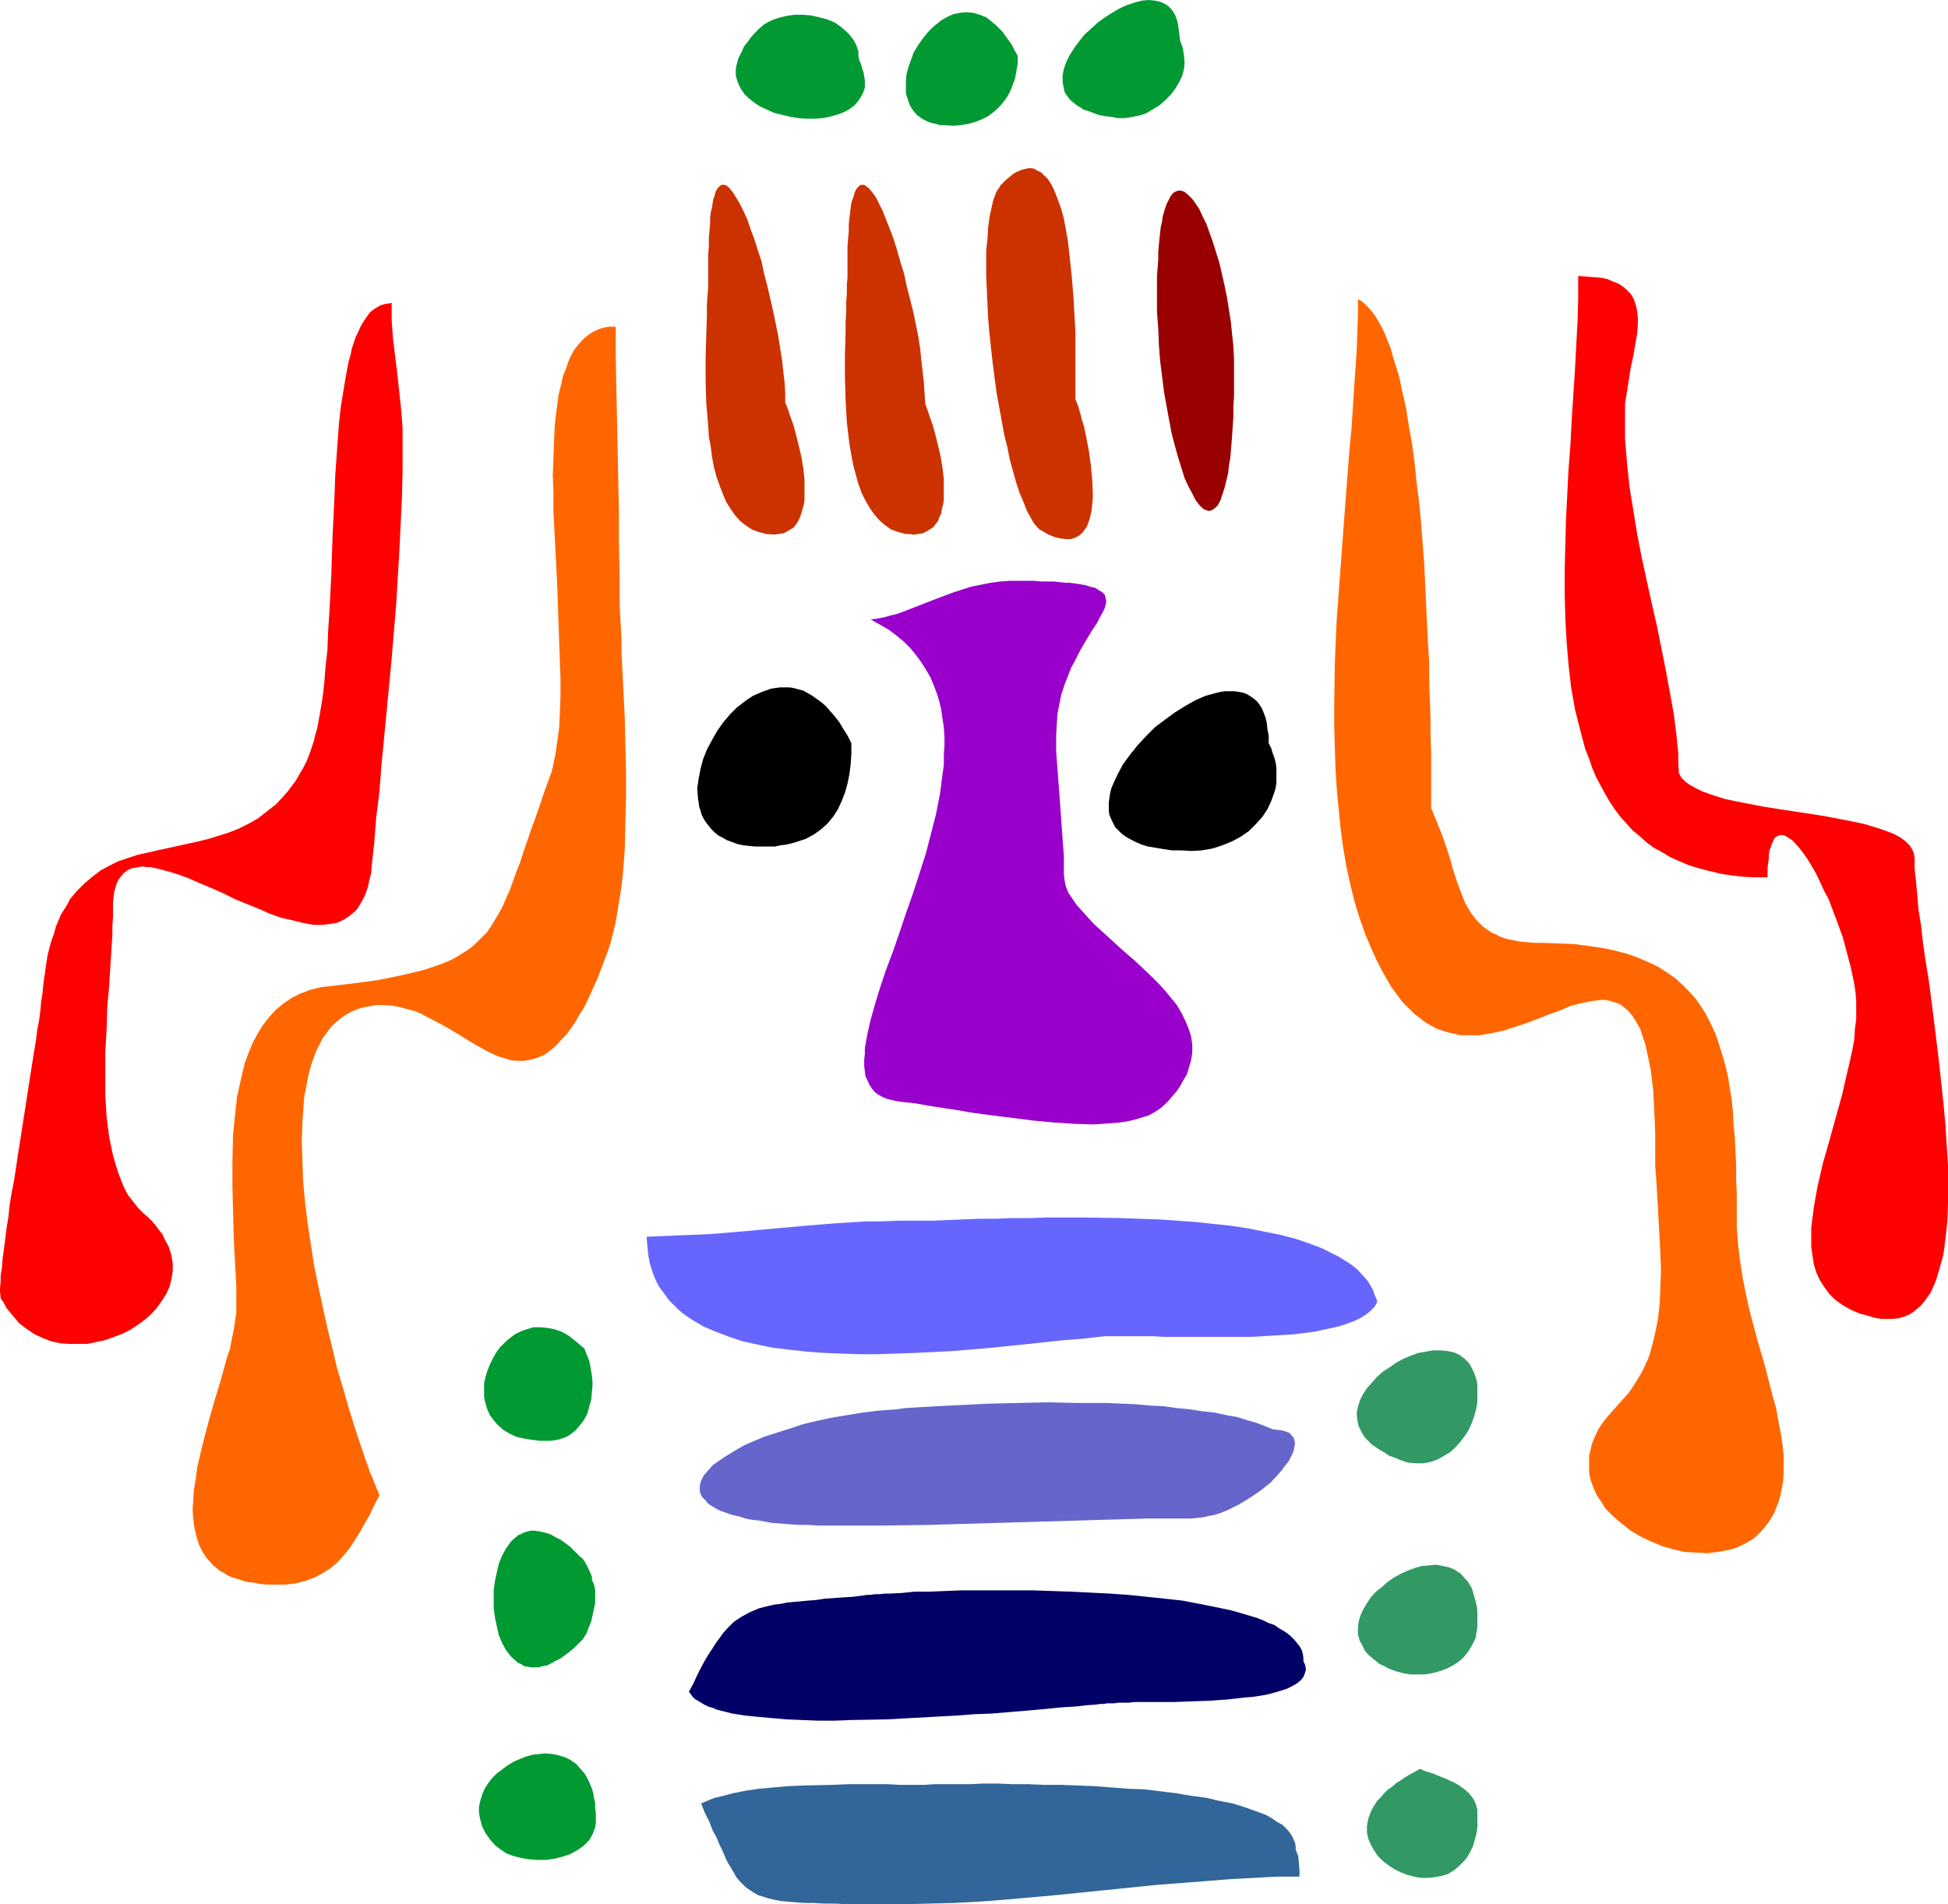 <?xml version="1.0" encoding="UTF-8" standalone="no"?>
<svg
   version="1.0"
   width="129.724mm"
   height="126.832mm"
   id="svg24"
   sodipodi:docname="Dripping Hair.wmf"
   xmlns:inkscape="http://www.inkscape.org/namespaces/inkscape"
   xmlns:sodipodi="http://sodipodi.sourceforge.net/DTD/sodipodi-0.dtd"
   xmlns="http://www.w3.org/2000/svg"
   xmlns:svg="http://www.w3.org/2000/svg">
  <sodipodi:namedview
     id="namedview24"
     pagecolor="#ffffff"
     bordercolor="#000000"
     borderopacity="0.25"
     inkscape:showpageshadow="2"
     inkscape:pageopacity="0.0"
     inkscape:pagecheckerboard="0"
     inkscape:deskcolor="#d1d1d1"
     inkscape:document-units="mm" />
  <defs
     id="defs1">
    <pattern
       id="WMFhbasepattern"
       patternUnits="userSpaceOnUse"
       width="6"
       height="6"
       x="0"
       y="0" />
  </defs>
  <path
     style="fill:#ff0000;fill-opacity:1;fill-rule:evenodd;stroke:none"
     d="m 101.323,112.288 v -4.524 l -0.323,-4.362 -0.97,-9.048 -1.131,-9.209 -0.323,-4.524 v -4.362 l -0.97,0.162 -0.97,0.162 -0.97,0.323 -0.808,0.485 -0.808,0.485 -0.808,0.646 -0.646,0.808 -0.646,0.969 -0.646,0.969 -0.646,1.131 -0.485,1.131 -0.646,1.293 -0.485,1.454 -0.485,1.454 -0.323,1.616 -0.485,1.616 -0.646,3.393 -0.646,3.878 -0.646,3.878 -0.485,4.362 -0.323,4.362 -0.323,4.524 -0.323,4.685 -0.162,4.847 -0.485,9.856 -0.323,9.856 -0.485,9.532 -0.323,4.847 -0.162,4.524 -0.485,4.362 -0.323,4.201 -0.485,4.039 -0.646,3.716 -0.646,3.554 -0.485,1.616 -0.323,1.454 -0.485,1.454 -0.485,1.454 -0.485,1.293 -0.485,1.131 -0.808,1.616 -0.97,1.616 -0.808,1.454 -0.97,1.293 -0.97,1.293 -0.97,1.131 -2.101,2.262 -2.262,1.777 -2.262,1.777 -2.262,1.293 -2.586,1.293 -2.424,0.969 -2.586,0.808 -2.586,0.808 -2.586,0.646 -10.342,2.262 -5.01,1.131 -2.424,0.808 -2.424,0.808 -2.262,1.131 -2.101,1.131 -2.101,1.616 -1.939,1.616 -1.939,1.939 -1.778,2.1 -0.646,1.293 -0.808,1.293 -0.808,1.293 -0.646,1.454 -0.646,1.616 -0.485,1.777 -0.646,1.777 -0.485,1.777 -0.485,1.939 -0.323,2.1 -0.323,2.262 -0.323,2.262 -0.162,1.454 -0.162,1.616 -0.323,1.939 -0.162,2.1 -0.323,2.423 -0.485,2.585 -0.323,2.585 -0.485,2.908 -0.485,3.07 -0.485,3.07 -0.485,3.07 -0.485,3.231 -2.101,13.41 -0.97,6.463 -0.646,3.231 -0.485,3.07 -0.323,3.07 -0.485,2.908 -0.323,2.747 -0.323,2.423 -0.323,2.423 -0.162,2.1 -0.323,2.1 v 1.616 L 0,324.263 v 1.131 l 0.162,0.808 v 0.646 l 0.808,1.131 0.646,1.293 0.808,0.969 0.808,0.969 1.616,1.939 1.939,1.454 1.939,1.293 2.101,0.969 2.101,0.808 2.262,0.485 2.262,0.162 h 2.262 2.262 l 2.262,-0.485 2.262,-0.485 2.262,-0.808 2.101,-0.808 1.939,-0.969 1.939,-1.293 1.778,-1.293 1.616,-1.454 1.454,-1.616 1.131,-1.616 1.131,-1.777 0.808,-1.777 0.485,-1.939 0.323,-1.939 v -2.1 l -0.323,-1.939 -0.646,-2.1 -1.131,-2.1 -0.485,-1.131 -0.808,-0.969 -0.808,-1.131 -0.97,-1.131 -0.97,-0.969 -1.131,-0.969 -1.454,-1.454 -1.131,-1.454 -1.293,-1.616 -0.97,-1.777 -0.808,-1.939 -0.808,-2.1 -0.646,-2.1 -0.646,-2.262 -0.485,-2.262 -0.485,-2.423 -0.323,-2.423 -0.323,-2.585 -0.323,-5.332 v -5.332 -5.655 l 0.323,-5.493 0.162,-5.655 0.485,-5.493 0.323,-5.17 0.323,-5.17 0.162,-2.423 v -2.262 l 0.162,-2.262 v -2.1 -1.616 l 0.162,-1.454 0.162,-1.293 0.323,-1.131 0.323,-0.969 0.485,-0.969 0.485,-0.646 0.646,-0.808 0.646,-0.485 0.646,-0.485 0.808,-0.323 0.97,-0.162 0.808,-0.162 0.97,-0.162 0.97,0.162 h 0.97 l 2.262,0.485 2.424,0.646 2.586,0.808 2.586,0.969 2.909,1.293 2.747,1.131 2.909,1.293 2.909,1.454 5.979,2.423 2.909,1.293 2.747,0.969 2.909,0.646 2.586,0.646 2.586,0.485 h 1.293 1.131 l 1.293,-0.162 1.131,-0.162 0.97,-0.162 1.131,-0.485 0.97,-0.485 0.97,-0.646 0.808,-0.646 0.97,-0.808 0.646,-0.808 0.646,-1.131 0.646,-1.131 0.646,-1.454 0.485,-1.454 0.323,-1.616 0.485,-1.777 0.162,-1.939 0.646,-6.14 0.485,-6.14 0.808,-6.463 0.485,-6.463 1.293,-13.41 1.293,-13.572 1.131,-13.572 0.808,-13.572 0.323,-6.786 0.323,-6.624 0.162,-6.624 z"
     id="path1" />
  <path
     style="fill:#ff6600;fill-opacity:1;fill-rule:evenodd;stroke:none"
     d="m 155.944,144.278 -0.162,-7.432 v -7.594 l -0.162,-7.755 -0.162,-7.917 -0.323,-15.833 -0.162,-7.917 v -7.594 h -1.454 l -1.131,0.162 -1.293,0.323 -1.131,0.485 -0.97,0.485 -0.97,0.646 -0.97,0.808 -0.808,0.808 -0.808,0.969 -0.808,0.969 -0.646,1.131 -0.646,1.293 -0.485,1.293 -0.485,1.454 -0.646,1.454 -0.323,1.616 -0.808,3.231 -0.485,3.716 -0.485,3.878 -0.162,4.039 -0.162,4.201 -0.162,4.362 0.162,4.524 v 4.685 l 0.485,9.532 0.485,9.532 0.323,9.532 0.162,4.685 0.162,4.524 0.162,4.362 v 4.201 l -0.162,4.039 -0.162,3.878 -0.485,3.554 -0.485,3.393 -0.323,1.454 -0.323,1.616 -0.323,1.293 -0.485,1.293 -1.293,3.554 -1.131,3.393 -1.131,3.231 -1.131,3.07 -0.485,1.454 -0.485,1.454 -0.97,2.747 -0.808,2.585 -0.97,2.423 -0.808,2.262 -0.808,2.262 -0.97,2.1 -0.808,1.939 -0.97,1.777 -0.97,1.616 -0.97,1.616 -1.131,1.616 -1.293,1.293 -1.293,1.293 -1.454,1.293 -1.454,0.969 -1.778,1.131 -1.778,0.969 -1.939,0.808 -2.262,0.808 -2.424,0.808 -2.586,0.646 -2.747,0.646 -3.07,0.646 -3.232,0.646 -3.394,0.485 -3.878,0.485 -4.04,0.485 -1.454,0.162 -1.616,0.162 -2.586,0.646 -2.586,0.969 -2.262,1.131 -2.101,1.454 -1.939,1.616 -1.616,1.777 -1.616,2.1 -1.293,2.1 -1.293,2.423 -0.97,2.423 -0.97,2.585 -0.646,2.747 -0.646,2.908 -0.646,2.908 -0.323,3.07 -0.323,3.07 -0.323,3.231 -0.162,6.463 v 6.463 l 0.162,6.463 0.162,6.463 0.323,6.14 0.162,2.908 0.162,2.908 v 2.585 2.747 1.777 l -0.323,2.1 -0.323,2.1 -0.485,2.423 -0.485,2.423 -0.808,2.423 -1.454,5.332 -1.616,5.332 -1.616,5.655 -1.454,5.655 -1.293,5.493 -0.323,2.747 -0.485,2.747 -0.162,2.585 -0.162,2.423 0.162,2.423 0.323,2.262 0.485,2.1 0.646,2.1 0.97,1.939 1.131,1.616 1.454,1.616 0.808,0.646 0.97,0.808 0.97,0.485 0.97,0.646 1.131,0.485 1.293,0.323 1.293,0.485 1.293,0.323 1.616,0.162 1.454,0.323 1.778,0.162 h 1.454 1.616 1.454 l 1.454,-0.162 1.293,-0.162 2.424,-0.646 2.262,-0.808 2.101,-1.131 1.778,-1.131 1.778,-1.454 1.616,-1.777 1.454,-1.777 1.293,-1.939 1.293,-2.1 1.293,-2.262 1.293,-2.262 1.131,-2.423 1.293,-2.423 -0.323,-0.969 -0.485,-0.969 -0.485,-1.293 -0.485,-1.293 -0.646,-1.293 -0.485,-1.616 -0.646,-1.616 -0.485,-1.616 -0.646,-1.777 -0.646,-1.939 -1.293,-4.039 -1.293,-4.201 -1.293,-4.524 -1.454,-4.847 -1.131,-4.847 -1.293,-5.17 -1.131,-5.17 -1.131,-5.332 -1.131,-5.493 -0.808,-5.332 -0.808,-5.332 -0.646,-5.332 -0.485,-5.332 -0.162,-5.009 -0.162,-5.009 0.162,-4.685 0.323,-4.524 0.162,-2.1 0.485,-2.1 0.323,-2.1 0.485,-1.939 0.485,-1.777 0.646,-1.777 0.646,-1.777 0.808,-1.454 0.808,-1.616 0.97,-1.293 0.97,-1.293 1.131,-1.131 1.131,-0.969 1.293,-0.969 1.454,-0.808 1.454,-0.646 1.454,-0.485 1.778,-0.323 1.778,-0.323 h 1.778 l 2.101,0.162 1.939,0.323 1.778,0.485 1.939,0.485 1.939,0.808 1.778,0.969 3.717,1.939 3.555,2.1 3.394,2.1 3.394,1.939 1.616,0.808 1.778,0.808 1.616,0.485 1.616,0.485 1.616,0.162 h 1.616 l 1.778,-0.323 1.616,-0.485 1.616,-0.646 1.616,-1.131 1.616,-1.454 1.616,-1.777 0.97,-0.969 0.808,-1.131 0.808,-1.131 0.808,-1.293 0.808,-1.454 0.97,-1.454 0.808,-1.616 0.808,-1.777 0.808,-1.777 0.97,-2.1 0.808,-2.1 0.808,-2.1 0.97,-2.585 0.808,-2.423 0.646,-2.585 0.646,-2.747 0.485,-2.908 0.485,-2.908 0.485,-3.07 0.323,-2.908 0.485,-6.301 0.162,-6.624 0.162,-6.624 v -6.624 l -0.162,-6.786 -0.162,-6.624 -0.323,-6.624 -0.323,-6.463 -0.162,-3.231 v -3.07 l -0.323,-5.978 -0.162,-2.908 v -2.747 -2.747 z"
     id="path2" />
  <path
     style="fill:#000000;fill-opacity:1;fill-rule:evenodd;stroke:none"
     d="m 214.281,187.093 -0.97,-1.939 -1.131,-1.777 -0.97,-1.616 -1.131,-1.454 -1.131,-1.293 -1.131,-1.293 -1.131,-0.969 -1.131,-0.808 -1.131,-0.808 -1.131,-0.646 -1.131,-0.646 -1.293,-0.323 -1.131,-0.323 -1.131,-0.162 h -1.131 -1.131 l -1.131,0.162 -1.131,0.162 -2.262,0.808 -2.262,0.969 -1.939,1.293 -2.101,1.616 -1.778,1.777 -1.778,2.1 -1.454,2.1 -1.293,2.262 -1.293,2.423 -0.97,2.423 -0.646,2.423 -0.485,2.585 -0.323,2.262 0.162,2.423 0.323,2.262 0.323,0.969 0.323,1.131 0.485,0.969 0.646,0.969 0.646,0.808 0.646,0.808 0.808,0.808 0.97,0.808 0.97,0.485 1.131,0.646 1.293,0.485 1.293,0.485 1.454,0.323 1.454,0.162 1.616,0.162 h 1.778 1.616 1.616 l 1.454,-0.323 1.454,-0.162 1.293,-0.323 1.131,-0.323 2.424,-0.808 2.101,-1.131 1.778,-1.293 1.616,-1.454 1.454,-1.777 1.131,-1.777 0.97,-2.1 0.808,-2.1 0.646,-2.262 0.485,-2.423 0.323,-2.585 0.162,-2.585 z"
     id="path3" />
  <path
     style="fill:#9900cc;fill-opacity:1;fill-rule:evenodd;stroke:none"
     d="m 265.832,184.993 0.162,-2.747 0.162,-2.585 0.485,-2.423 0.485,-2.423 0.808,-2.423 0.808,-2.1 0.808,-2.1 0.97,-1.777 0.97,-1.939 0.97,-1.777 0.97,-1.616 0.97,-1.616 0.808,-1.293 0.97,-1.454 0.646,-1.293 0.646,-1.131 0.485,-0.969 0.323,-0.969 0.162,-0.969 -0.162,-0.808 -0.162,-0.808 -0.646,-0.646 -0.808,-0.485 -0.97,-0.646 -1.454,-0.323 -0.808,-0.323 -0.97,-0.162 -0.97,-0.162 -0.97,-0.162 -1.293,-0.162 h -1.131 l -1.454,-0.162 -1.454,-0.162 h -1.616 -1.616 l -1.778,-0.162 h -1.939 -4.04 l -2.424,0.162 -2.424,0.323 -2.424,0.485 -2.424,0.485 -2.586,0.808 -2.424,0.808 -4.686,1.777 -4.525,1.777 -2.101,0.808 -2.101,0.808 -1.939,0.485 -1.778,0.485 -1.778,0.323 -1.454,0.162 2.262,1.293 2.262,1.293 1.939,1.454 1.939,1.616 1.616,1.616 1.454,1.777 1.293,1.777 1.131,1.777 1.131,1.939 0.808,1.939 0.808,2.1 0.646,2.1 0.485,2.1 0.323,2.262 0.323,2.1 0.162,2.423 v 2.262 l -0.162,2.262 v 2.585 l -0.323,2.262 -0.646,5.009 -0.97,5.009 -1.293,5.009 -1.293,5.009 -1.616,5.009 -1.616,5.009 -1.778,5.009 -1.616,4.847 -1.616,4.685 -1.778,4.685 -1.454,4.362 -1.293,4.201 -1.131,4.039 -0.808,3.554 -0.323,1.777 -0.323,1.777 v 1.454 l -0.162,1.616 v 1.454 l 0.162,1.293 0.162,1.293 0.485,0.969 0.485,1.131 0.646,0.969 0.646,0.808 0.808,0.646 1.131,0.646 1.131,0.485 1.293,0.323 1.454,0.323 1.293,0.162 1.454,0.162 1.616,0.162 1.778,0.323 1.778,0.323 2.101,0.323 2.101,0.323 2.262,0.323 4.686,0.808 4.848,0.646 5.171,0.646 5.171,0.646 5.171,0.485 5.01,0.323 4.848,0.162 2.424,-0.162 2.101,-0.162 2.101,-0.162 2.101,-0.323 1.939,-0.485 1.616,-0.485 1.616,-0.485 1.454,-0.808 1.293,-0.808 1.131,-0.969 1.131,-1.131 0.97,-1.131 0.97,-1.131 0.808,-1.131 0.646,-1.131 0.646,-1.131 0.646,-1.131 0.323,-1.131 0.646,-2.1 0.323,-2.1 v -2.1 l -0.323,-2.1 -0.646,-1.939 -0.808,-1.939 -0.97,-1.939 -1.131,-1.939 -1.454,-1.777 -1.454,-1.777 -1.616,-1.777 -1.778,-1.777 -3.717,-3.554 -3.717,-3.231 -3.717,-3.393 -1.778,-1.616 -1.778,-1.616 -1.454,-1.616 -1.454,-1.616 -1.293,-1.454 -1.131,-1.616 -0.97,-1.454 -0.646,-1.616 -0.323,-1.616 -0.162,-1.454 v -4.524 l -0.323,-4.362 -0.646,-9.048 -0.323,-4.362 -0.323,-4.362 -0.323,-4.201 z"
     id="path4" />
  <path
     style="fill:#000000;fill-opacity:1;fill-rule:evenodd;stroke:none"
     d="m 319.321,187.093 v -1.939 l -0.323,-1.616 -0.162,-1.616 -0.323,-1.293 -0.485,-1.293 -0.485,-1.131 -0.646,-0.969 -0.646,-0.808 -0.808,-0.646 -0.97,-0.646 -0.808,-0.485 -0.97,-0.323 -0.97,-0.162 -1.131,-0.162 h -1.131 -1.131 l -1.131,0.162 -1.293,0.323 -2.424,0.646 -2.586,1.131 -2.586,1.454 -2.586,1.616 -2.424,1.777 -2.586,1.939 -2.262,2.262 -2.101,2.262 -1.939,2.423 -1.778,2.423 -1.293,2.423 -1.131,2.423 -0.485,1.131 -0.323,1.293 -0.162,1.131 -0.162,1.131 v 1.131 1.131 l 0.162,0.969 0.485,1.131 0.485,0.969 0.485,0.969 0.808,0.808 0.808,0.808 1.131,0.808 1.131,0.646 1.293,0.646 1.454,0.646 1.616,0.485 1.939,0.323 1.939,0.323 2.101,0.323 h 2.424 l 2.586,0.162 2.586,-0.162 2.747,-0.485 2.424,-0.808 2.424,-0.969 2.101,-1.131 2.101,-1.454 1.778,-1.777 1.616,-1.777 1.293,-1.939 0.97,-2.1 0.808,-2.262 0.323,-1.131 0.162,-1.293 v -1.131 -1.293 -1.131 l -0.162,-1.293 -0.323,-1.293 -0.485,-1.293 -0.323,-1.131 z"
     id="path5" />
  <path
     style="fill:#ff6600;fill-opacity:1;fill-rule:evenodd;stroke:none"
     d="m 360.206,203.412 v -6.463 -3.554 -4.039 l -0.162,-4.039 v -4.524 l -0.162,-4.524 -0.162,-4.685 v -4.847 l -0.323,-5.009 -0.485,-10.179 -0.485,-10.179 -0.808,-10.34 -0.485,-5.009 -0.646,-5.009 -0.485,-4.847 -0.646,-4.685 -0.808,-4.524 -0.646,-4.201 -0.97,-4.201 -0.808,-3.878 -1.131,-3.554 -0.97,-3.393 -1.131,-2.908 -0.646,-1.454 -0.646,-1.293 -0.646,-1.131 -0.646,-1.131 -0.808,-1.131 -0.646,-0.808 -0.808,-0.808 -0.646,-0.646 -0.808,-0.646 -0.808,-0.485 v 4.201 l -0.162,4.362 -0.162,4.524 -0.323,4.685 -0.323,4.685 -0.323,5.009 -0.323,5.009 -0.485,5.009 -0.808,10.502 -0.808,10.663 -0.808,10.986 -0.808,10.825 -0.485,10.986 -0.162,10.825 v 5.332 l 0.162,5.332 0.162,5.17 0.323,5.17 0.485,5.17 0.485,4.847 0.646,4.847 0.808,4.685 0.97,4.524 1.131,4.524 1.293,4.201 1.454,4.039 1.293,3.07 1.293,2.908 1.293,2.585 1.293,2.262 1.293,2.262 1.454,1.939 1.293,1.777 1.454,1.454 1.454,1.454 1.454,1.131 1.454,1.131 1.454,0.808 1.454,0.808 1.454,0.485 1.616,0.485 1.454,0.323 1.454,0.323 h 1.616 1.454 1.616 l 2.909,-0.485 3.07,-0.646 3.07,-0.969 2.909,-0.969 2.909,-1.131 2.909,-1.131 2.747,-0.969 2.586,-1.131 2.586,-0.646 2.424,-0.485 1.293,-0.162 0.97,-0.162 h 1.293 l 0.97,0.162 0.97,0.323 1.131,0.323 0.97,0.485 0.808,0.646 0.97,0.808 0.808,0.969 0.808,1.131 0.646,1.131 0.808,1.454 0.485,1.616 0.646,1.777 0.485,2.1 0.485,2.262 0.485,2.423 0.323,2.585 0.323,2.908 0.162,3.231 0.162,3.231 0.162,3.716 v 3.878 4.524 l 0.323,4.362 0.485,8.725 0.485,8.886 0.162,4.362 -0.162,4.201 -0.162,4.201 -0.485,4.201 -0.808,3.878 -0.485,1.939 -0.485,1.939 -0.646,1.939 -0.808,1.777 -0.97,1.939 -0.97,1.616 -1.131,1.777 -1.131,1.616 -1.454,1.616 -1.454,1.616 -1.293,1.454 -1.131,1.293 -1.131,1.454 -0.97,1.454 -0.646,1.293 -0.646,1.454 -0.485,1.293 -0.323,1.454 -0.323,1.293 v 1.293 1.454 1.293 l 0.162,1.131 0.323,1.293 0.485,1.293 0.485,1.131 0.485,1.131 0.808,1.131 1.454,2.262 1.939,1.939 2.101,1.777 2.262,1.777 2.424,1.454 2.747,1.293 2.747,1.131 2.747,0.808 2.747,0.646 2.909,0.162 2.909,0.162 2.747,-0.323 2.586,-0.485 1.293,-0.323 1.293,-0.485 1.293,-0.646 1.131,-0.646 1.131,-0.646 0.97,-0.808 0.97,-0.969 0.97,-1.131 0.808,-0.969 0.808,-1.293 0.808,-1.293 0.485,-1.293 0.646,-1.616 0.485,-1.616 0.323,-1.616 0.323,-1.777 0.162,-1.939 v -2.1 -2.1 l -0.162,-2.262 -0.485,-3.393 -0.646,-3.393 -0.646,-3.554 -0.97,-3.393 -1.778,-6.947 -2.101,-7.27 -0.97,-3.716 -0.97,-3.716 -0.808,-3.716 -0.808,-4.039 -0.646,-4.201 -0.485,-4.039 -0.323,-4.362 v -4.524 -3.716 l -0.162,-3.716 v -3.554 l -0.162,-3.554 -0.162,-3.393 -0.323,-3.393 -0.162,-3.231 -0.323,-3.07 -0.485,-3.07 -0.485,-2.908 -0.646,-2.747 -0.808,-2.747 -0.808,-2.585 -0.808,-2.423 -1.131,-2.423 -1.131,-2.262 -1.293,-2.1 -1.454,-2.1 -1.616,-1.777 -1.778,-1.777 -1.778,-1.616 -2.101,-1.454 -2.262,-1.454 -2.424,-1.131 -2.586,-1.131 -2.747,-0.969 -3.07,-0.808 -3.07,-0.646 -3.394,-0.485 -3.555,-0.485 -3.878,-0.162 -4.202,-0.162 h -2.101 l -1.939,-0.162 -1.778,-0.162 -1.616,-0.323 -1.616,-0.323 -1.454,-0.485 -1.293,-0.646 -1.131,-0.485 -1.131,-0.808 -0.97,-0.646 -0.97,-0.969 -0.808,-0.808 -1.454,-1.939 -1.293,-2.262 -0.97,-2.423 -0.97,-2.585 -0.97,-2.908 -0.808,-2.908 -0.97,-3.07 -1.131,-3.231 -1.293,-3.231 z"
     id="path6" />
  <path
     style="fill:#ff0000;fill-opacity:1;fill-rule:evenodd;stroke:none"
     d="m 422.584,194.687 -0.162,-2.262 v -2.585 l -0.485,-4.847 -0.646,-5.17 -0.97,-5.332 -0.97,-5.332 -1.131,-5.655 -1.131,-5.655 -1.293,-5.655 -2.586,-11.794 -1.131,-5.816 -0.97,-5.978 -0.97,-5.978 -0.646,-6.139 -0.485,-5.978 v -5.978 -2.908 l 0.485,-3.07 0.97,-6.14 0.646,-2.908 0.485,-2.908 0.485,-2.747 0.162,-2.585 v -1.293 l -0.162,-1.293 -0.162,-1.131 -0.323,-1.131 -0.323,-0.969 -0.485,-0.969 -0.646,-0.808 -0.808,-0.808 -0.97,-0.808 -0.97,-0.646 -1.293,-0.485 -1.454,-0.646 -1.454,-0.323 -1.778,-0.162 -1.939,-0.162 -2.262,-0.162 v 5.655 l -0.162,5.816 -0.323,5.978 -0.323,6.14 -0.808,12.441 -0.323,6.301 -0.485,6.301 -0.646,12.764 -0.162,6.301 -0.162,6.301 v 6.14 l 0.162,6.139 0.323,5.816 0.485,5.816 0.646,5.655 0.97,5.493 1.293,5.17 0.646,2.423 0.646,2.423 0.97,2.423 0.808,2.423 0.97,2.262 1.131,2.1 1.131,2.1 1.131,1.939 1.293,1.939 1.454,1.939 1.454,1.616 1.616,1.777 1.778,1.454 1.778,1.616 1.778,1.293 2.101,1.131 2.101,1.293 2.262,0.969 2.262,0.969 2.586,0.808 2.586,0.646 2.586,0.646 2.909,0.485 2.909,0.323 3.07,0.162 h 3.232 v -1.293 -1.293 l 0.162,-1.131 0.162,-1.131 v -0.969 l 0.162,-0.969 0.323,-0.808 0.162,-0.646 0.323,-0.646 0.162,-0.485 0.323,-0.485 0.323,-0.323 0.646,-0.323 0.808,-0.162 0.808,0.162 0.808,0.485 0.97,0.646 0.97,0.969 0.97,1.131 0.97,1.293 1.131,1.616 0.97,1.616 1.131,1.939 0.97,2.1 0.97,2.1 1.131,2.1 1.778,4.685 1.778,4.847 1.293,4.847 0.646,2.423 0.485,2.262 0.485,2.262 0.323,2.262 0.162,2.1 v 1.939 2.585 l -0.323,2.423 -0.162,2.747 -0.485,2.585 -0.646,2.908 -0.646,2.747 -1.293,5.655 -0.808,2.908 -0.808,2.908 -1.616,5.816 -1.616,5.655 -1.293,5.655 -0.485,2.585 -0.485,2.747 -0.323,2.585 -0.323,2.585 v 2.423 2.423 l 0.323,2.262 0.323,2.1 0.646,2.1 0.808,1.777 1.131,1.777 1.293,1.777 1.454,1.454 1.778,1.293 2.262,1.293 1.131,0.485 1.131,0.485 1.939,0.485 1.616,0.485 1.778,0.323 h 1.454 1.454 l 1.454,-0.162 1.131,-0.323 1.293,-0.485 1.131,-0.646 0.97,-0.808 0.97,-0.808 0.97,-1.131 0.808,-1.131 0.808,-1.131 0.646,-1.454 0.646,-1.454 0.485,-1.616 0.485,-1.616 0.485,-1.777 0.485,-1.777 0.485,-3.878 0.485,-4.362 0.162,-4.524 v -4.685 -4.847 l -0.323,-5.009 -0.323,-5.17 -0.485,-5.332 -1.131,-10.502 -1.293,-10.663 -0.646,-5.009 -0.646,-5.009 -0.808,-4.847 -0.323,-2.262 -0.323,-2.262 -0.485,-4.362 -0.646,-4.039 -0.162,-1.939 -0.162,-1.939 -0.162,-1.616 -0.162,-1.777 -0.162,-1.454 -0.162,-1.616 v -1.293 -1.131 l -0.162,-1.293 -0.485,-1.131 -0.646,-0.969 -0.97,-0.969 -1.293,-0.969 -1.454,-0.808 -1.616,-0.646 -1.778,-0.646 -2.101,-0.646 -2.101,-0.646 -2.262,-0.485 -2.424,-0.485 -5.01,-0.969 -5.171,-0.808 -10.504,-1.616 -5.01,-0.969 -2.424,-0.485 -2.262,-0.485 -2.101,-0.646 -1.939,-0.646 -1.778,-0.646 -1.616,-0.808 -1.454,-0.808 -1.131,-0.808 -0.97,-0.969 z"
     id="path7" />
  <path
     style="fill:#cc3200;fill-opacity:1;fill-rule:evenodd;stroke:none"
     d="m 197.637,101.463 v -2.423 l -0.162,-2.747 -0.323,-2.747 -0.323,-2.908 -0.485,-3.07 -0.485,-3.07 -1.293,-6.301 -1.454,-6.301 -0.808,-3.07 -0.646,-3.07 -0.97,-2.908 -0.808,-2.585 -0.97,-2.585 -0.808,-2.423 -0.97,-2.1 -0.97,-1.939 -0.97,-1.616 -0.808,-1.293 -0.808,-0.969 -0.323,-0.323 -0.485,-0.323 -0.323,-0.162 h -0.485 -0.323 l -0.323,0.162 -0.323,0.323 -0.323,0.323 -0.323,0.485 -0.323,0.646 -0.162,0.808 -0.323,0.808 -0.162,0.969 -0.162,1.131 -0.323,1.293 -0.162,1.454 v 1.454 l -0.162,1.777 -0.162,1.777 v 2.1 l -0.162,2.1 v 2.423 1.616 1.939 2.1 l -0.162,2.262 -0.162,2.262 v 2.585 l -0.162,5.17 -0.162,5.493 v 5.655 l 0.162,5.816 0.485,5.655 0.162,2.747 0.485,2.585 0.323,2.585 0.485,2.585 0.646,2.423 0.808,2.262 0.808,2.1 0.808,1.939 1.131,1.777 1.131,1.616 1.293,1.454 1.454,1.131 1.454,0.969 1.778,0.646 1.778,0.485 2.101,0.162 1.131,-0.162 1.131,-0.162 0.97,-0.485 0.808,-0.485 0.808,-0.485 0.646,-0.808 0.485,-0.808 0.485,-0.969 0.323,-0.969 0.323,-1.131 0.323,-1.131 0.162,-1.131 v -2.585 -2.747 l -0.323,-2.747 -0.485,-2.908 -0.646,-2.747 -0.646,-2.585 -0.646,-2.423 -0.808,-2.262 -0.323,-0.969 -0.323,-0.969 -0.323,-0.808 z"
     id="path8" />
  <path
     style="fill:#cc3200;fill-opacity:1;fill-rule:evenodd;stroke:none"
     d="m 232.865,101.463 -0.162,-2.423 -0.162,-2.747 -0.323,-2.747 -0.323,-2.908 -0.323,-3.07 -0.485,-3.07 -1.293,-6.301 -1.616,-6.301 -0.646,-3.07 -0.97,-3.07 -0.808,-2.908 -0.808,-2.585 -0.97,-2.585 -0.97,-2.423 -0.808,-2.1 -0.97,-1.939 -0.808,-1.616 -0.97,-1.293 -0.808,-0.969 -0.485,-0.323 -0.323,-0.323 -0.485,-0.162 h -0.323 -0.323 l -0.323,0.162 -0.323,0.323 -0.323,0.323 -0.323,0.485 -0.323,0.646 -0.162,0.808 -0.323,0.808 -0.323,0.969 -0.162,1.131 -0.162,1.293 -0.162,1.454 -0.162,1.454 v 1.777 l -0.162,1.777 -0.162,2.1 v 2.1 2.423 1.454 1.777 l -0.162,1.939 v 2.1 l -0.162,2.262 v 2.423 l -0.162,2.585 v 2.585 l -0.162,5.493 v 5.655 l 0.162,5.816 0.323,5.655 0.323,2.747 0.323,2.747 0.485,2.747 0.485,2.585 0.646,2.423 0.646,2.262 0.808,2.262 0.97,1.939 1.131,1.939 1.131,1.616 1.293,1.454 1.293,1.131 1.616,1.131 1.778,0.646 1.778,0.485 h 0.97 l 1.131,0.162 1.131,-0.162 1.131,-0.162 0.97,-0.485 0.808,-0.485 0.808,-0.485 0.646,-0.808 0.646,-0.808 0.323,-0.969 0.485,-0.969 0.162,-1.131 0.323,-1.131 0.162,-1.131 v -2.585 -2.747 l -0.323,-2.747 -0.485,-2.908 -0.646,-2.747 -0.646,-2.585 -0.646,-2.423 -0.808,-2.262 -0.323,-0.969 -0.323,-0.969 -0.323,-0.808 z"
     id="path9" />
  <path
     style="fill:#cc3200;fill-opacity:1;fill-rule:evenodd;stroke:none"
     d="m 270.68,100.494 v -1.939 -1.454 -5.816 -2.423 -2.585 -2.585 l -0.162,-2.908 -0.323,-5.816 -0.485,-5.816 -0.646,-5.978 -0.323,-2.747 -0.485,-2.747 -0.485,-2.585 -0.646,-2.423 -0.808,-2.262 -0.808,-2.1 -0.808,-1.777 -0.97,-1.454 -1.131,-1.131 -0.485,-0.485 -0.646,-0.323 -0.646,-0.323 -0.485,-0.323 -0.808,-0.162 h -0.646 l -0.646,0.162 -0.808,0.162 -0.808,0.323 -0.808,0.323 -0.808,0.485 -0.97,0.808 -0.808,0.646 -0.97,0.969 -0.485,0.485 -0.323,0.646 -0.485,0.646 -0.323,0.646 -0.646,1.777 -0.485,2.1 -0.485,2.262 -0.323,2.585 -0.162,2.747 -0.323,2.908 v 3.231 3.393 l 0.162,3.393 0.162,3.554 0.162,3.554 0.323,3.716 0.808,7.432 0.97,7.432 0.646,3.554 0.646,3.554 0.646,3.554 0.808,3.231 0.646,3.231 0.808,2.908 0.808,2.908 0.808,2.423 0.97,2.262 0.808,2.1 0.97,1.777 0.808,1.454 0.97,1.131 0.485,0.485 0.323,0.162 1.939,1.131 1.616,0.646 1.454,0.323 1.293,0.162 h 1.293 l 0.97,-0.323 0.97,-0.485 0.808,-0.646 0.646,-0.808 0.646,-0.969 0.485,-1.293 0.323,-1.131 0.323,-1.454 0.162,-1.454 0.162,-1.616 v -1.616 l -0.162,-3.393 -0.323,-3.393 -0.485,-3.554 -0.646,-3.393 -0.646,-3.07 -0.485,-1.454 -0.323,-1.293 -0.323,-1.131 -0.323,-1.131 -0.323,-0.808 z"
     id="path10" />
  <path
     style="fill:#990000;fill-opacity:1;fill-rule:evenodd;stroke:none"
     d="m 310.595,93.708 v -3.231 l -0.162,-3.231 -0.323,-3.07 -0.323,-3.231 -0.485,-3.07 -0.485,-3.07 -0.646,-3.07 -0.646,-2.908 -0.646,-2.747 -0.808,-2.585 -0.808,-2.585 -0.808,-2.262 -0.808,-2.262 -0.97,-1.939 -0.808,-1.777 -0.97,-1.454 -0.808,-1.131 -0.97,-0.969 -0.97,-0.808 -0.808,-0.323 h -0.808 l -0.485,0.162 -0.323,0.162 -0.485,0.323 -0.646,0.808 -0.323,0.646 -0.323,0.646 -0.323,0.646 -0.323,0.969 -0.323,0.969 -0.323,1.131 -0.162,1.293 -0.323,1.293 -0.162,1.454 -0.162,1.454 -0.162,1.616 -0.162,1.777 v 1.939 l -0.162,2.1 -0.162,2.262 v 2.262 2.423 4.201 l 0.323,4.201 0.162,4.201 0.323,4.039 0.485,3.878 0.485,3.878 0.646,3.554 0.646,3.554 0.646,3.393 0.808,3.07 0.808,2.908 0.808,2.585 0.808,2.585 0.97,2.1 0.97,1.777 0.808,1.616 0.97,1.293 0.808,0.808 0.485,0.323 0.485,0.162 0.485,0.162 h 0.323 l 0.485,-0.162 0.323,-0.162 0.485,-0.323 0.323,-0.323 0.485,-0.485 0.323,-0.646 0.323,-0.646 0.323,-0.969 0.323,-0.969 0.323,-0.969 0.323,-1.293 0.323,-1.293 0.323,-1.454 0.162,-1.616 0.323,-1.777 0.162,-1.777 0.162,-1.939 0.162,-2.262 0.162,-2.262 0.162,-2.423 v -2.585 l 0.162,-2.585 v -2.908 z"
     id="path11" />
  <path
     style="fill:#009932;fill-opacity:1;fill-rule:evenodd;stroke:none"
     d="m 297.02,10.179 -0.162,-1.293 -0.162,-1.293 -0.162,-1.131 -0.162,-0.969 -0.323,-0.969 -0.323,-0.808 -0.485,-0.808 -0.485,-0.646 -0.646,-0.646 -0.646,-0.485 -0.646,-0.323 -0.646,-0.323 -1.454,-0.323 L 289.102,0 l -1.778,0.162 -1.778,0.485 -1.939,0.646 -1.778,0.808 -1.939,1.131 -1.778,1.131 -1.778,1.293 -1.778,1.616 -1.616,1.454 -1.293,1.616 -1.293,1.777 -1.131,1.777 -0.808,1.616 -0.646,1.777 -0.323,1.777 v 1.616 l 0.162,0.808 0.162,0.808 0.162,0.808 0.485,0.808 0.485,0.646 0.485,0.646 0.808,0.646 0.808,0.646 0.808,0.485 0.97,0.646 1.131,0.323 1.293,0.485 1.293,0.485 1.616,0.323 1.454,0.162 1.778,0.323 h 1.939 l 1.778,-0.323 1.778,-0.323 1.778,-0.646 1.616,-0.969 1.616,-0.969 1.454,-1.293 1.293,-1.293 1.131,-1.454 0.97,-1.616 0.808,-1.616 0.485,-1.777 0.162,-1.777 -0.162,-1.777 -0.323,-1.939 z"
     id="path12" />
  <path
     style="fill:#009932;fill-opacity:1;fill-rule:evenodd;stroke:none"
     d="m 256.136,14.056 -0.808,-1.454 -0.646,-1.293 -0.808,-1.131 -0.808,-1.131 -0.808,-1.131 -0.808,-0.808 -0.808,-0.808 -0.808,-0.646 -0.808,-0.646 -0.808,-0.646 -1.616,-0.646 -1.616,-0.485 -1.778,-0.162 -1.616,0.162 -1.616,0.323 -1.454,0.646 -1.454,0.808 -1.454,1.131 -1.293,1.131 -1.293,1.454 -1.131,1.454 -0.97,1.454 -0.97,1.616 -0.646,1.777 -0.646,1.777 -0.485,1.777 -0.162,1.616 v 1.616 1.777 l 0.485,1.454 0.485,1.454 0.808,1.293 0.97,1.131 1.293,0.969 1.616,0.808 0.97,0.323 0.97,0.162 0.97,0.323 h 1.131 l 2.101,0.162 1.939,-0.162 1.939,-0.323 1.778,-0.485 1.616,-0.646 1.616,-0.808 1.293,-0.969 1.293,-1.131 1.131,-1.293 0.97,-1.293 0.808,-1.454 0.646,-1.616 0.646,-1.777 0.323,-1.777 0.323,-1.939 z"
     id="path13" />
  <path
     style="fill:#009932;fill-opacity:1;fill-rule:evenodd;stroke:none"
     d="m 216.221,15.026 -0.162,-0.969 V 12.925 l -0.323,-0.969 -0.323,-0.808 -0.485,-0.969 -0.485,-0.646 -0.646,-0.808 -0.646,-0.646 -1.454,-1.293 -1.616,-1.131 -1.939,-0.808 -1.939,-0.485 -2.101,-0.485 -2.101,-0.162 h -2.101 l -2.101,0.323 -1.939,0.485 -1.778,0.646 -1.778,0.969 -1.293,1.131 -1.131,1.131 -0.97,1.131 -0.808,1.131 -0.808,0.969 -0.485,1.131 -0.485,0.969 -0.485,0.969 -0.485,1.777 -0.162,0.969 v 0.808 0.808 l 0.485,1.616 0.646,1.454 0.97,1.454 1.131,1.131 1.454,1.131 1.454,0.969 1.778,0.808 1.778,0.808 1.939,0.485 2.101,0.485 1.939,0.323 2.101,0.162 h 2.101 l 1.939,-0.162 1.778,-0.323 1.778,-0.485 1.778,-0.646 1.454,-0.808 1.293,-0.969 0.97,-1.131 0.808,-1.293 0.323,-0.646 0.323,-0.808 0.162,-0.646 v -0.808 -0.969 l -0.162,-0.969 -0.162,-0.969 -0.323,-0.969 -0.323,-1.131 z"
     id="path14" />
  <path
     style="fill:#009932;fill-opacity:1;fill-rule:evenodd;stroke:none"
     d="m 147.056,339.45 -0.97,-0.808 -0.97,-0.808 -1.778,-1.454 -1.939,-1.131 -1.939,-0.646 -1.778,-0.323 -1.616,-0.162 h -1.778 l -1.616,0.485 -1.454,0.485 -1.616,0.808 -1.293,0.969 -1.131,0.969 -1.293,1.293 -0.97,1.293 -0.808,1.454 -0.808,1.616 -0.646,1.616 -0.485,1.616 -0.323,1.616 v 1.616 1.777 l 0.323,1.454 0.485,1.616 0.646,1.454 0.97,1.293 1.131,1.293 1.293,1.131 1.616,0.969 1.778,0.808 2.262,0.485 1.131,0.162 1.293,0.162 1.131,0.162 h 1.454 1.131 l 1.131,-0.162 0.97,-0.162 0.97,-0.323 0.97,-0.323 0.808,-0.485 1.454,-1.131 1.131,-1.293 1.131,-1.454 0.808,-1.616 0.485,-1.777 0.485,-1.777 0.162,-1.939 0.162,-1.939 -0.162,-1.939 -0.323,-1.939 -0.323,-1.777 -0.646,-1.616 z"
     id="path15" />
  <path
     style="fill:#009932;fill-opacity:1;fill-rule:evenodd;stroke:none"
     d="m 148.995,397.776 v -0.808 l -0.323,-0.808 -0.808,-1.777 -0.808,-1.454 -0.485,-0.646 -0.485,-0.323 -1.293,-1.293 -1.293,-1.293 -1.293,-0.969 -1.131,-0.808 -1.293,-0.646 -1.131,-0.646 -0.97,-0.323 -1.131,-0.323 -0.97,-0.162 -0.97,-0.162 h -0.97 l -0.808,0.162 -0.97,0.323 -0.646,0.323 -0.808,0.323 -1.293,1.131 -0.646,0.646 -1.131,1.616 -0.97,1.777 -0.808,1.939 -0.485,2.1 -0.485,2.262 -0.323,2.262 v 2.423 2.262 l 0.323,2.423 0.485,2.262 0.485,2.1 0.808,1.939 0.97,1.777 1.131,1.454 0.646,0.646 1.293,1.131 0.808,0.323 0.646,0.485 0.97,0.162 0.808,0.162 h 0.97 0.97 l 0.97,-0.323 1.131,-0.162 0.97,-0.485 1.131,-0.646 1.293,-0.646 1.131,-0.808 1.293,-0.969 1.293,-1.131 1.293,-1.293 0.646,-0.646 0.485,-0.808 0.485,-0.808 0.323,-0.969 0.808,-1.939 0.485,-2.262 0.485,-2.262 v -2.262 -0.969 l -0.162,-0.969 -0.323,-0.969 z"
     id="path16" />
  <path
     style="fill:#009932;fill-opacity:1;fill-rule:evenodd;stroke:none"
     d="m 149.965,457.878 v -1.454 l -0.162,-1.293 v -1.293 l -0.323,-1.293 -0.162,-1.131 -0.323,-1.131 -0.808,-1.939 -0.97,-1.777 -1.131,-1.293 -1.131,-1.293 -1.454,-0.969 -1.293,-0.646 -1.616,-0.485 -1.616,-0.323 -1.616,-0.162 -1.616,0.162 -1.616,0.162 -1.778,0.485 -1.616,0.646 -1.454,0.646 -1.616,0.969 -1.293,0.969 -1.293,0.969 -1.293,1.293 -0.97,1.293 -0.808,1.293 -0.646,1.454 -0.485,1.616 -0.323,1.454 v 1.616 l 0.323,1.616 0.485,1.777 0.808,1.616 1.131,1.616 1.454,1.616 1.293,0.969 1.454,0.969 1.778,0.646 1.939,0.485 1.939,0.323 2.101,0.162 h 2.262 l 2.101,-0.323 1.939,-0.485 1.939,-0.646 1.778,-0.969 1.616,-1.131 0.646,-0.646 0.646,-0.646 0.485,-0.808 0.485,-0.808 0.323,-0.808 0.323,-0.969 0.162,-0.969 z"
     id="path17" />
  <path
     style="fill:#329965;fill-opacity:1;fill-rule:evenodd;stroke:none"
     d="m 371.841,351.083 v -1.293 -1.131 l -0.162,-1.131 -0.323,-0.969 -0.323,-0.969 -0.485,-0.969 -0.323,-0.646 -0.485,-0.808 -1.131,-1.131 -1.293,-0.969 -1.454,-0.646 -1.616,-0.323 -1.778,-0.162 h -1.778 l -1.778,0.323 -1.939,0.323 -1.778,0.646 -1.939,0.808 -1.778,0.969 -1.616,1.131 -1.778,1.131 -1.454,1.293 -1.293,1.454 -1.293,1.454 -0.97,1.454 -0.808,1.616 -0.485,1.616 -0.323,1.616 0.162,1.616 0.323,1.616 0.808,1.616 0.485,0.808 0.485,0.646 0.808,0.808 0.808,0.808 0.97,0.646 0.97,0.646 1.131,0.646 1.131,0.808 1.454,0.485 1.454,0.646 1.939,0.646 2.101,0.162 h 1.778 l 1.778,-0.323 1.778,-0.646 1.454,-0.808 1.616,-0.969 1.293,-1.131 1.293,-1.454 1.131,-1.454 0.97,-1.454 0.808,-1.777 0.646,-1.777 0.485,-1.777 0.323,-1.777 z"
     id="path18" />
  <path
     style="fill:#329965;fill-opacity:1;fill-rule:evenodd;stroke:none"
     d="m 371.841,408.439 v -1.454 -1.454 l -0.162,-1.293 -0.323,-1.293 -0.323,-1.131 -0.323,-1.131 -0.323,-0.969 -0.485,-0.808 -0.485,-0.808 -0.646,-0.646 -1.131,-1.293 -1.454,-0.969 -1.454,-0.646 -1.616,-0.323 -1.616,-0.323 -1.778,0.162 -1.778,0.162 -1.778,0.485 -1.778,0.646 -1.778,0.808 -1.778,0.969 -1.616,1.131 -1.454,1.293 -1.454,1.131 -1.293,1.454 -0.97,1.454 -0.97,1.616 -0.646,1.454 -0.485,1.616 -0.162,1.616 v 1.616 l 0.485,1.616 0.808,1.454 0.323,0.808 0.646,0.808 0.646,0.646 0.808,0.646 1.778,1.454 1.131,0.485 1.131,0.646 1.778,0.646 1.778,0.485 1.778,0.323 h 1.778 1.939 l 1.939,-0.323 1.778,-0.485 1.778,-0.646 1.616,-0.808 1.454,-0.969 1.293,-1.131 1.131,-1.454 0.97,-1.616 0.808,-1.616 0.323,-1.939 0.162,-0.969 z"
     id="path19" />
  <path
     style="fill:#329965;fill-opacity:1;fill-rule:evenodd;stroke:none"
     d="m 371.841,457.07 v -1.454 l -0.323,-1.293 -0.485,-1.131 -0.646,-0.969 -0.808,-0.969 -0.97,-0.808 -1.131,-0.808 -0.97,-0.646 -2.424,-1.131 -2.424,-0.969 -1.131,-0.485 -1.131,-0.323 -0.97,-0.323 -0.97,-0.485 -1.778,0.969 -1.454,0.808 -1.454,0.969 -1.293,0.808 -1.131,0.969 -1.131,0.808 -0.97,0.969 -0.808,0.969 -0.808,0.808 -0.646,0.969 -0.485,0.808 -0.485,0.969 -0.646,1.777 -0.323,1.777 v 1.616 l 0.323,1.616 0.646,1.454 0.808,1.454 0.97,1.454 1.131,1.131 1.454,1.131 1.454,0.969 1.616,0.808 1.616,0.646 1.778,0.485 1.778,0.323 h 1.778 l 1.616,-0.162 1.778,-0.323 1.616,-0.485 1.616,-0.969 1.293,-1.131 1.293,-1.293 0.646,-0.808 0.485,-0.808 0.485,-0.969 0.485,-0.969 0.323,-1.131 0.323,-1.131 0.323,-1.293 0.162,-1.293 v -1.454 z"
     id="path20" />
  <path
     style="fill:#326599;fill-opacity:1;fill-rule:evenodd;stroke:none"
     d="m 326.108,465.633 v -0.808 l -0.162,-0.969 -0.323,-0.646 -0.323,-0.808 -0.485,-0.808 -0.646,-0.808 -0.646,-0.646 -0.808,-0.808 -0.97,-0.485 -0.97,-0.646 -0.97,-0.646 -1.131,-0.646 -2.586,-0.969 -2.747,-0.969 -3.07,-0.969 -3.394,-0.646 -3.394,-0.808 -3.717,-0.485 -3.878,-0.646 -3.878,-0.485 -4.04,-0.485 -4.202,-0.162 -8.403,-0.646 -8.403,-0.323 h -4.04 l -4.04,-0.162 h -4.04 l -3.717,-0.162 h -3.717 l -3.394,0.162 h -3.232 -2.909 -2.747 l -2.424,0.162 h -3.717 -2.586 l -2.909,-0.162 h -10.019 l -3.717,0.162 -7.595,0.162 -3.717,0.162 -3.717,0.323 -3.555,0.323 -3.394,0.485 -3.232,0.646 -3.07,0.808 -1.454,0.323 -1.293,0.485 -1.131,0.485 -1.131,0.485 0.97,2.423 1.131,2.262 0.808,2.1 0.97,1.777 0.808,1.939 0.808,1.616 0.646,1.616 0.646,1.293 0.808,1.293 0.646,1.131 0.646,1.131 0.808,0.969 0.808,0.808 0.808,0.808 0.97,0.646 0.97,0.646 1.131,0.646 1.131,0.323 1.454,0.485 1.454,0.323 1.616,0.323 1.778,0.162 1.939,0.162 2.101,0.162 h 2.424 l 2.586,0.162 h 2.747 l 3.07,0.162 h 14.706 l 6.141,-0.162 6.141,-0.162 6.302,-0.323 6.302,-0.485 12.766,-1.131 12.766,-1.293 12.605,-1.293 6.302,-0.485 6.302,-0.485 5.979,-0.485 5.979,-0.323 5.979,-0.323 h 5.656 v -1.616 l -0.162,-1.777 -0.162,-1.777 -0.323,-0.808 z"
     id="path21" />
  <path
     style="fill:#000066;fill-opacity:1;fill-rule:evenodd;stroke:none"
     d="m 328.048,418.133 v -0.969 l -0.162,-0.969 -0.323,-0.969 -0.485,-0.808 -0.646,-0.808 -0.646,-0.808 -0.808,-0.808 -0.97,-0.808 -0.97,-0.646 -1.131,-0.646 -1.131,-0.808 -1.454,-0.485 -1.293,-0.646 -1.616,-0.646 -3.232,-0.969 -3.394,-0.969 -3.878,-0.808 -4.04,-0.808 -4.202,-0.808 -4.363,-0.485 -4.686,-0.485 -4.686,-0.485 -4.686,-0.323 -9.696,-0.485 -9.534,-0.323 h -4.686 -9.05 -4.363 l -4.04,0.162 -3.878,0.162 h -3.717 l -3.232,0.323 -3.07,0.162 h -1.293 l -1.293,0.162 h -1.293 l -0.97,0.162 h -0.97 l -0.97,0.162 -2.586,0.323 -2.586,0.162 -2.262,0.162 -2.262,0.162 -2.101,0.323 -2.101,0.162 -1.778,0.162 -1.778,0.162 -1.616,0.162 -1.616,0.323 -1.454,0.162 -1.454,0.323 -2.586,0.646 -2.262,0.969 -2.101,1.131 -0.97,0.646 -0.97,0.646 -0.97,0.969 -0.808,0.808 -0.97,1.131 -0.808,1.131 -0.97,1.293 -0.808,1.293 -0.97,1.454 -0.97,1.616 -0.97,1.777 -0.97,1.939 -0.97,2.1 -1.131,2.1 0.485,0.646 0.485,0.646 0.485,0.485 0.808,0.485 0.808,0.485 0.808,0.485 0.97,0.485 1.131,0.323 1.131,0.485 1.293,0.323 2.586,0.646 3.07,0.485 3.232,0.323 3.555,0.323 3.717,0.323 3.878,0.162 4.04,0.162 h 4.202 l 4.202,-0.162 8.888,-0.162 8.888,-0.485 8.888,-0.485 4.202,-0.323 4.202,-0.162 4.04,-0.323 3.878,-0.323 3.717,-0.323 3.394,-0.323 3.394,-0.323 2.909,-0.162 2.747,-0.323 2.424,-0.162 0.97,-0.162 h 0.97 l 0.808,-0.162 h 0.808 0.97 l 0.97,-0.162 h 1.293 1.454 l 1.454,-0.162 h 3.555 2.101 4.202 l 4.363,-0.162 4.525,-0.162 4.686,-0.323 4.202,-0.485 2.101,-0.162 2.101,-0.323 1.778,-0.323 1.778,-0.485 1.616,-0.485 1.454,-0.485 1.293,-0.646 1.131,-0.646 0.97,-0.808 0.646,-0.808 0.323,-0.808 0.323,-0.969 -0.162,-1.131 z"
     id="path22" />
  <path
     style="fill:#6565cc;fill-opacity:1;fill-rule:evenodd;stroke:none"
     d="m 320.291,359.807 -1.939,-0.808 -2.101,-0.808 -2.262,-0.646 -2.586,-0.808 -2.747,-0.485 -2.909,-0.646 -3.07,-0.323 -3.07,-0.485 -3.394,-0.323 -3.394,-0.485 -3.394,-0.162 -3.555,-0.323 -7.272,-0.323 h -7.434 l -7.434,-0.162 -7.434,0.162 -7.11,0.162 -3.394,0.162 -3.232,0.162 -3.232,0.162 -3.232,0.162 -2.909,0.162 -2.747,0.162 -2.586,0.162 -2.424,0.323 -2.262,0.162 -2.101,0.162 -4.04,0.485 -3.878,0.646 -3.878,0.646 -3.717,0.808 -3.394,0.808 -3.394,1.131 -3.07,0.969 -3.07,0.969 -2.747,1.131 -2.586,1.131 -2.262,1.293 -2.101,1.293 -1.939,1.293 -1.616,1.131 -1.131,1.293 -1.131,1.293 -0.646,1.293 -0.323,1.131 v 1.131 0.646 l 0.323,0.646 0.162,0.485 0.485,0.485 0.485,0.485 0.485,0.646 0.646,0.485 0.808,0.485 0.808,0.485 0.97,0.485 0.97,0.323 1.293,0.485 1.131,0.323 1.454,0.323 1.454,0.485 1.616,0.323 1.616,0.162 1.778,0.323 1.939,0.323 2.101,0.162 2.101,0.162 2.262,0.162 h 2.424 l 2.586,0.162 h 2.586 2.747 10.989 l 11.15,-0.162 22.139,-0.646 22.139,-0.646 11.15,-0.323 h 10.989 l 1.454,-0.162 1.454,-0.162 1.454,-0.323 1.616,-0.323 1.454,-0.485 1.616,-0.646 2.909,-1.454 2.909,-1.777 2.586,-1.777 2.424,-1.939 1.939,-2.1 0.97,-1.131 0.808,-1.131 0.808,-0.969 0.485,-0.969 0.485,-0.969 0.323,-0.808 0.162,-0.969 0.162,-0.808 -0.162,-0.808 -0.162,-0.646 -0.485,-0.485 -0.485,-0.646 -0.808,-0.323 -0.97,-0.323 -1.131,-0.162 z"
     id="path23" />
  <path
     style="fill:#6666ff;fill-opacity:1;fill-rule:evenodd;stroke:none"
     d="m 345.662,324.909 -0.646,-1.131 -0.646,-1.131 -0.808,-0.969 -1.778,-1.939 -1.131,-0.969 -1.131,-0.808 -1.293,-0.808 -1.293,-0.808 -1.293,-0.646 -2.909,-1.454 -3.394,-1.293 -3.394,-1.131 -3.717,-0.969 -4.04,-0.808 -4.04,-0.808 -4.202,-0.646 -4.525,-0.485 -4.525,-0.485 -4.525,-0.323 -4.686,-0.323 -9.534,-0.323 -9.373,-0.162 h -9.373 l -4.363,0.162 h -4.525 l -4.202,0.162 h -4.04 l -4.04,0.162 -3.717,0.162 -3.555,0.162 h -3.232 -2.909 -2.747 l -3.878,0.162 h -3.878 l -7.918,0.485 -7.918,0.646 -16.16,1.454 -7.918,0.646 -7.918,0.323 -3.878,0.162 -3.878,0.162 0.162,1.777 0.162,1.616 0.162,1.616 0.323,1.616 0.485,1.616 0.485,1.454 0.646,1.454 0.646,1.293 0.808,1.131 0.97,1.293 0.808,1.131 1.131,1.131 1.131,1.131 1.131,0.969 1.131,0.808 1.454,0.969 2.747,1.616 3.07,1.293 3.394,1.293 3.394,1.131 3.717,0.808 3.878,0.808 4.04,0.485 4.363,0.485 4.363,0.323 4.363,0.162 4.686,0.162 h 4.525 l 4.686,-0.162 4.848,-0.162 9.534,-0.485 9.534,-0.808 9.373,-0.969 9.05,-0.969 4.363,-0.323 4.202,-0.485 1.616,-0.162 h 1.616 5.979 2.262 2.424 l 2.424,0.162 h 5.333 5.494 5.656 5.656 l 5.494,-0.323 5.333,-0.323 2.586,-0.323 2.424,-0.323 2.262,-0.485 2.262,-0.485 2.101,-0.485 1.778,-0.646 1.778,-0.646 1.616,-0.808 1.293,-0.808 1.131,-0.969 0.97,-0.969 0.646,-1.131 -0.162,-0.808 -0.323,-0.646 -0.323,-0.808 z"
     id="path24" />
</svg>
